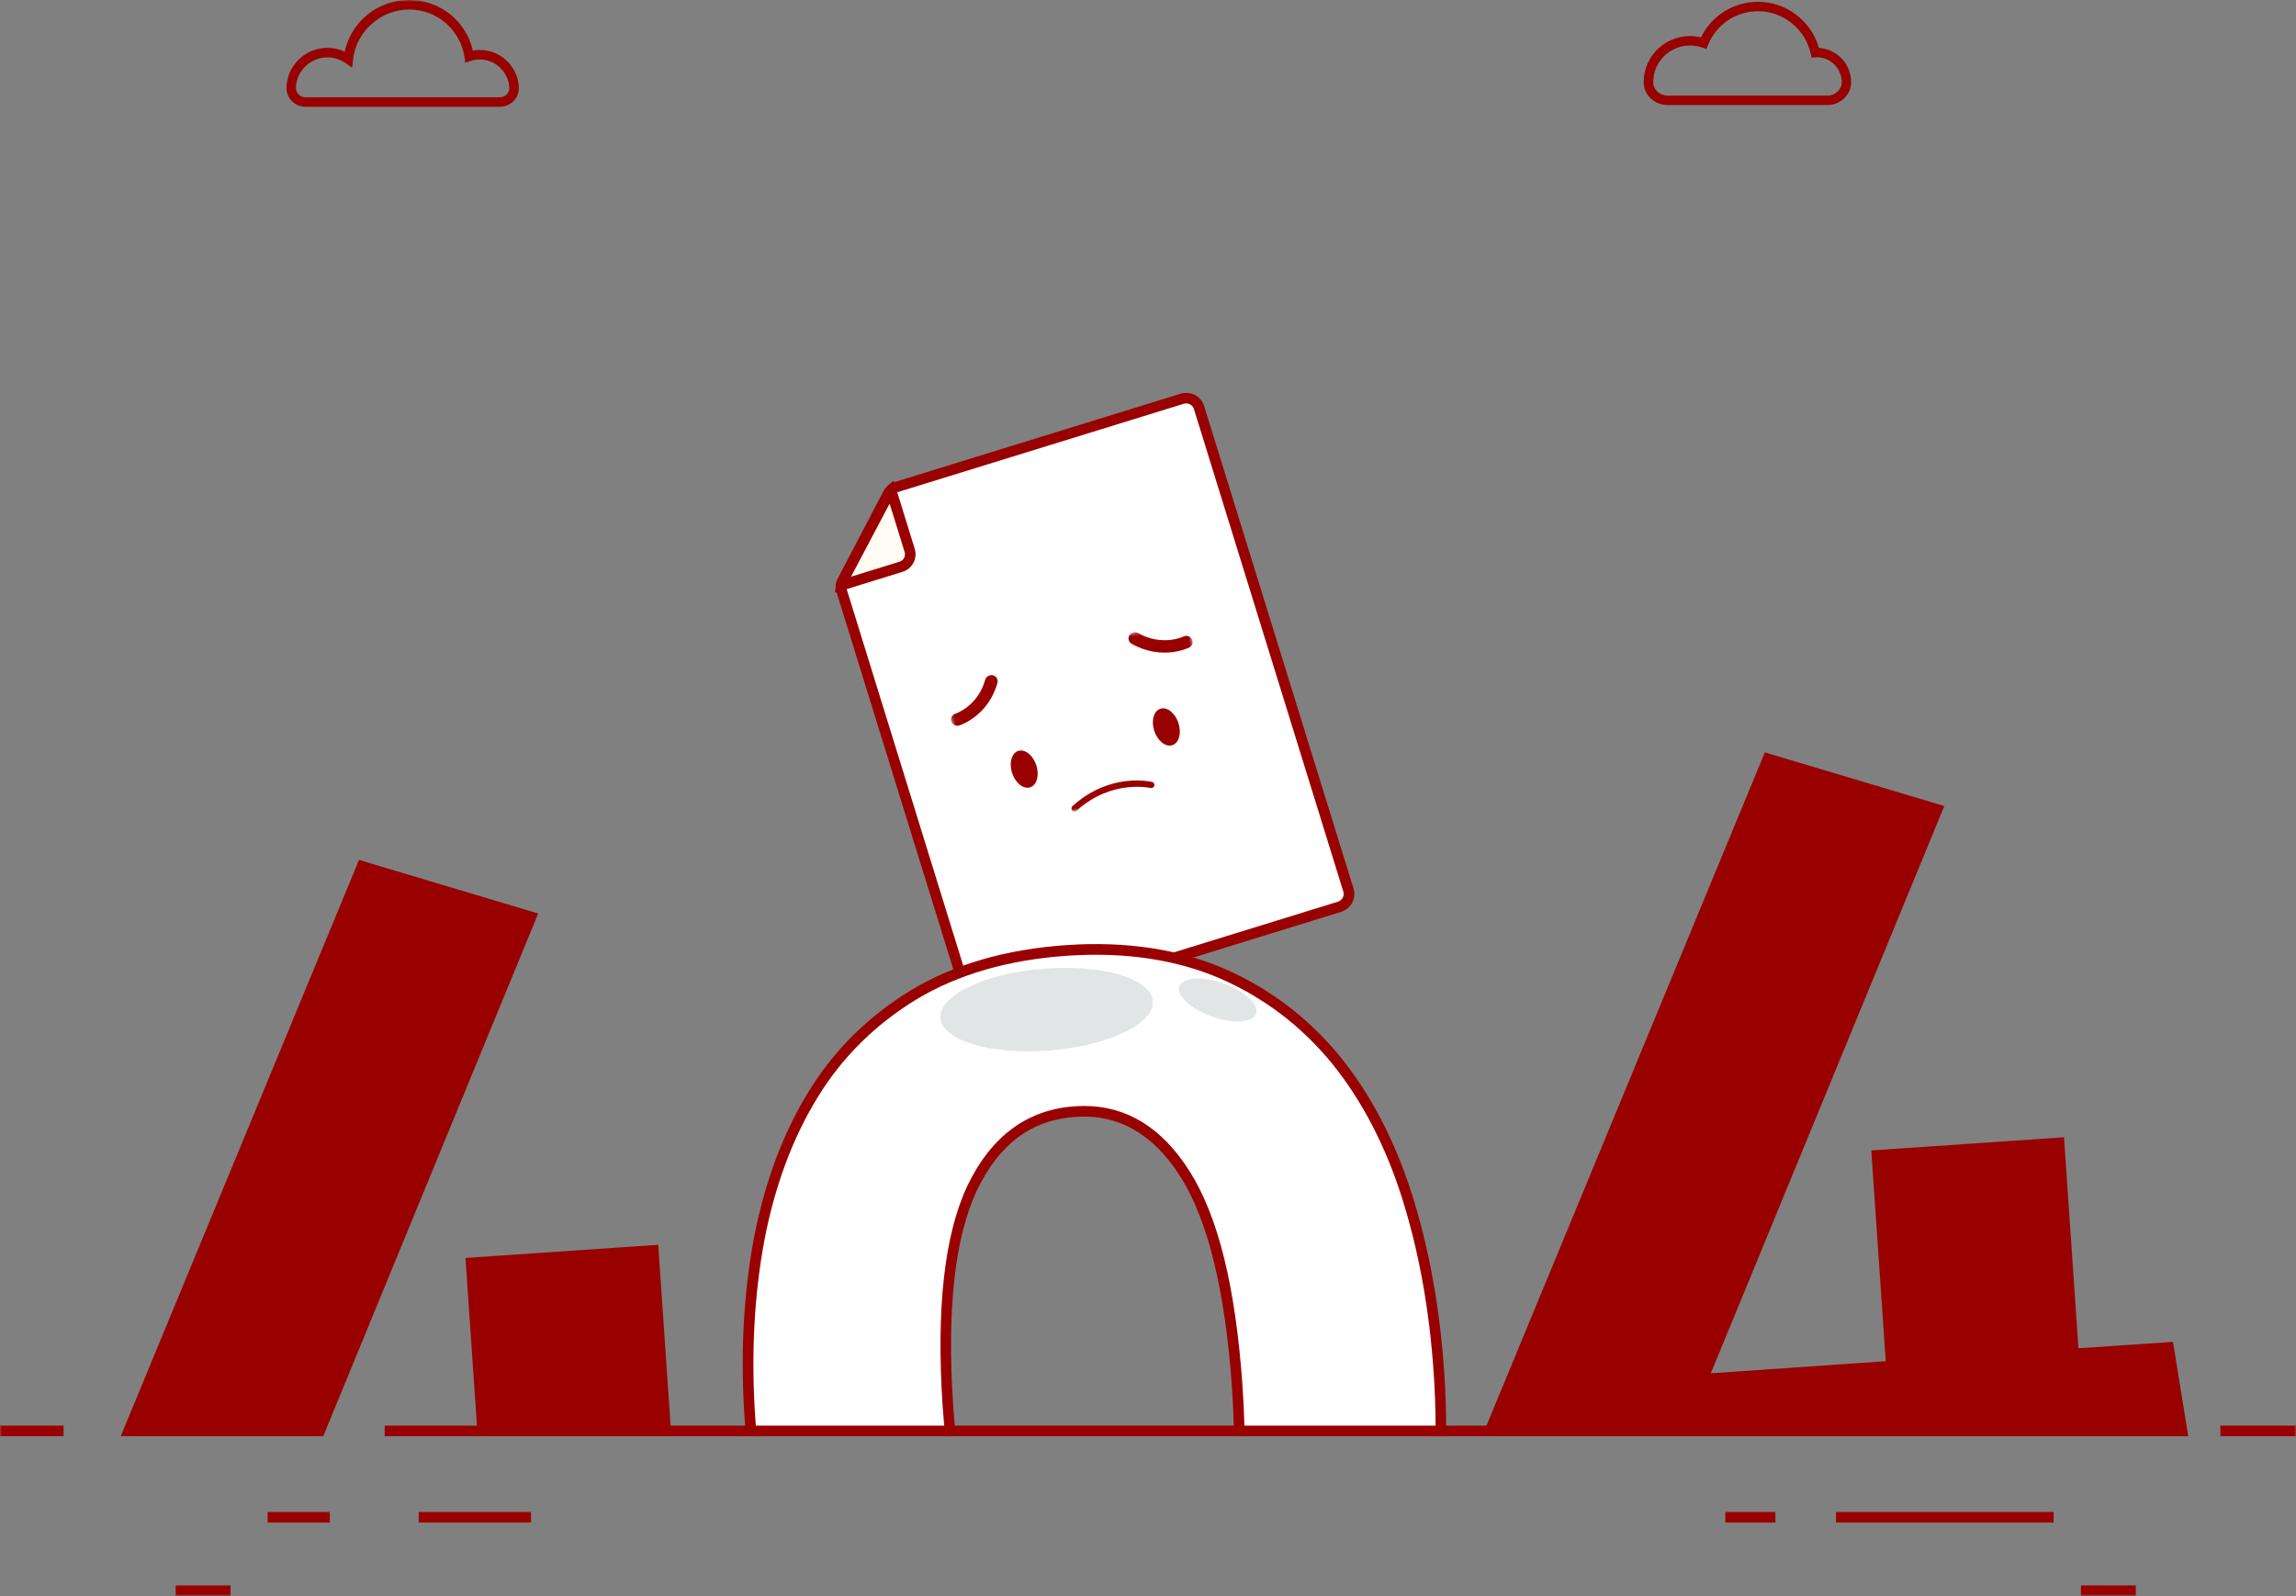 <svg width="561" height="390" viewBox="0 0 561 390" fill="none" xmlns="http://www.w3.org/2000/svg">
<rect x="0" y="0" width="561" height="390" fill="#808080" stroke="none"/>
<g clip-path="url(#clip0_2349_2518)">
<mask id="mask0_2349_2518" style="mask-type:luminance" maskUnits="userSpaceOnUse" x="0" y="0" width="561" height="390">
<path d="M561 0H0V390H561V0Z" fill="white"/>
</mask>
<g mask="url(#mask0_2349_2518)">
<path d="M327.304 221.584L241.23 248.168C239.495 248.698 237.656 247.728 237.112 245.995L205.658 144.381C205.399 143.553 205.49 142.661 205.878 141.897L216.976 120.643C217.377 119.867 218.077 119.285 218.918 119.026L288.857 97.422C290.592 96.892 292.431 97.862 292.975 99.596L329.466 217.471C329.997 219.204 329.026 221.041 327.291 221.584H327.304Z" fill="white"/>
<path d="M240.257 249.617C238.237 249.617 236.476 248.324 235.88 246.396L204.427 144.782C204.064 143.618 204.181 142.389 204.737 141.315L215.835 120.061C216.392 118.988 217.389 118.16 218.541 117.81L288.48 96.207C288.92 96.078 289.374 96 289.84 96C291.86 96 293.621 97.294 294.217 99.221L330.708 217.096C331.07 218.26 330.954 219.502 330.384 220.588C329.814 221.675 328.856 222.464 327.691 222.826L241.617 249.41C241.177 249.552 240.723 249.617 240.257 249.617ZM289.84 98.574C289.646 98.574 289.438 98.6 289.244 98.665L219.305 120.268C218.8 120.424 218.373 120.786 218.127 121.251L207.029 142.493C206.783 142.958 206.732 143.502 206.887 144.006L238.341 245.62C238.664 246.655 239.791 247.263 240.827 246.939L326.901 220.343C327.406 220.187 327.82 219.838 328.079 219.372C328.325 218.907 328.377 218.363 328.221 217.859L291.73 99.984C291.471 99.144 290.707 98.587 289.827 98.587L289.84 98.574Z" fill="#990100"/>
<path d="M217.713 119.738C217.713 119.738 217.648 119.815 217.609 119.841L205.696 142.402C205.631 142.596 205.592 142.803 205.566 143.01L220.173 138.495C221.869 137.978 222.815 136.18 222.297 134.485L217.726 119.738H217.713Z" fill="#FFFCF3"/>
<path d="M204.013 144.846L204.259 142.854C204.298 142.569 204.363 142.285 204.44 142.013L204.531 141.806L216.69 118.922C216.69 118.922 216.794 118.818 216.846 118.767L218.348 117.447L223.502 134.109C223.851 135.26 223.748 136.476 223.178 137.537C222.621 138.598 221.676 139.387 220.523 139.736L204 144.846H204.013ZM217.377 123.049L207.937 140.926L219.772 137.265C220.264 137.11 220.666 136.787 220.899 136.334C221.132 135.881 221.184 135.364 221.028 134.872L217.364 123.049H217.377Z" fill="#990100"/>
<mask id="mask1_2349_2518" style="mask-type:luminance" maskUnits="userSpaceOnUse" x="230" y="151" width="70" height="54">
<path d="M289.859 150.999L230 167.314L240.12 204.442L299.978 188.127L289.859 150.999Z" fill="white"/>
</mask>
<g mask="url(#mask1_2349_2518)">
<path d="M253.219 187.025C252.424 184.568 250.457 182.983 248.817 183.492C247.177 184 246.497 186.411 247.285 188.87C248.079 191.327 250.047 192.911 251.687 192.403C253.327 191.894 254.007 189.484 253.219 187.025Z" fill="#990100"/>
<path d="M287.953 176.722C287.159 174.265 285.191 172.681 283.551 173.189C281.911 173.698 281.231 176.108 282.02 178.567C282.814 181.024 284.781 182.609 286.421 182.1C288.061 181.592 288.741 179.181 287.953 176.722Z" fill="#990100"/>
<path d="M264.723 194.854C273.005 189.123 281.12 190.993 281.498 191.08C281.911 191.183 282.159 191.589 282.053 191.999C281.945 192.403 281.528 192.652 281.116 192.555C281.023 192.531 271.577 190.385 263.092 198.089C262.778 198.371 262.289 198.357 262.001 198.054C261.712 197.746 261.73 197.267 262.045 196.985C262.932 196.178 263.828 195.472 264.717 194.855L264.723 194.854Z" fill="#990100"/>
<path d="M241.848 165.014C242.098 164.952 242.366 164.953 242.633 165.021C243.458 165.239 243.94 166.073 243.713 166.885C241.446 174.971 234.675 177.185 234.388 177.276C233.576 177.534 232.71 177.094 232.449 176.298C232.189 175.502 232.636 174.655 233.442 174.399C233.665 174.326 238.919 172.543 240.73 166.093C240.886 165.547 241.325 165.151 241.844 165.022L241.848 165.014Z" fill="#990100"/>
<path d="M276.587 154.648C277.036 154.427 277.583 154.425 278.046 154.686C283.947 158.014 288.964 155.638 289.173 155.538C289.936 155.164 290.863 155.465 291.24 156.21C291.618 156.956 291.317 157.861 290.562 158.239C290.287 158.37 283.891 161.483 276.499 157.315C275.764 156.9 275.512 155.973 275.936 155.249C276.092 154.979 276.323 154.775 276.587 154.648Z" fill="#990100"/>
</g>
<path d="M421.564 348.371H94V350.958H421.564V348.371Z" fill="#990100"/>
<path d="M561.01 348.371H542.52V350.958H561.01V348.371Z" fill="#990100"/>
<path d="M115.105 308.604L117.915 349.664H162.629L159.612 305.564L115.105 308.604Z" fill="#990100"/>
<path d="M164.016 350.959H116.713L113.734 307.403L160.831 304.182L164.029 350.959H164.016ZM119.134 348.372H161.245L158.409 306.938L116.48 309.809L119.121 348.372H119.134Z" fill="#990100"/>
<path d="M78.099 349.665L129.753 224.067L88.471 211.713L31.43 349.665H78.099Z" fill="#990100"/>
<path d="M78.966 350.958H29.5L87.72 210.135L131.501 223.227L78.979 350.958H78.966ZM33.359 348.371H77.231L128.005 224.895L89.209 213.292L33.359 348.384V348.371Z" fill="#990100"/>
<path d="M183.492 349.665H232.13C231.948 347.699 231.78 345.707 231.638 343.637C230.032 319.808 232.026 302.021 237.555 290.314C243.149 278.62 251.541 272.397 262.729 271.634C273.671 270.845 282.606 275.89 289.482 286.782C296.423 297.675 300.631 314.996 302.302 338.825C302.561 342.589 302.716 346.198 302.794 349.665H352.066C352.078 345.047 351.936 340.325 351.599 335.474C350.563 319.821 347.948 305.398 343.791 292.332C339.647 279.266 333.82 268.09 326.322 258.892C318.76 249.681 309.54 242.696 298.65 237.922C287.695 233.214 275.069 231.286 260.683 232.256C246.037 233.252 233.606 236.862 223.311 243.058C213.081 249.267 204.794 257.404 198.604 267.559C192.363 277.701 188.012 289.525 185.448 303.056C182.935 316.6 182.171 331.218 183.259 346.936C183.324 347.854 183.402 348.747 183.466 349.652L183.492 349.665Z" fill="white"/>
<path d="M353.359 350.958H301.523L301.497 349.69C301.42 346.171 301.251 342.549 301.005 338.914C299.361 315.345 295.113 298.036 288.38 287.48C281.802 277.066 273.19 272.189 262.805 272.927C252.018 273.651 244.132 279.524 238.706 290.869C233.281 302.357 231.325 320.092 232.905 343.558C233.048 345.602 233.216 347.594 233.397 349.548L233.527 350.958H182.274L182.118 349.017C182.067 348.358 182.015 347.698 181.963 347.025C180.875 331.437 181.613 316.573 184.164 302.822C186.767 289.11 191.26 277.015 197.502 266.873C203.705 256.692 212.161 248.309 222.636 241.945C233.061 235.658 245.829 231.958 260.591 230.949C275.029 229.966 288.004 231.906 299.166 236.718C310.186 241.544 319.665 248.723 327.318 258.05C334.881 267.325 340.837 278.722 345.02 291.917C349.189 305.073 351.831 319.691 352.88 335.37C353.204 340.027 353.359 344.826 353.346 349.651V350.945L353.359 350.958ZM304.048 348.371H350.769C350.756 344.05 350.601 339.742 350.303 335.564C349.28 320.092 346.664 305.681 342.559 292.719C338.467 279.822 332.666 268.723 325.324 259.706C317.93 250.702 308.775 243.769 298.144 239.112C287.37 234.468 274.796 232.605 260.785 233.549C246.45 234.532 234.071 238.103 223.996 244.17C213.883 250.314 205.712 258.412 199.729 268.231C193.656 278.101 189.279 289.899 186.728 303.301C184.229 316.832 183.491 331.489 184.566 346.857C184.605 347.362 184.643 347.866 184.682 348.371H230.704C230.574 346.857 230.445 345.305 230.328 343.726C228.723 319.807 230.756 301.658 236.376 289.757C242.164 277.661 250.995 271.129 262.637 270.34C263.401 270.288 264.165 270.262 264.916 270.262C275.314 270.262 283.938 275.592 290.581 286.083C297.638 297.156 301.899 314.374 303.595 338.733C303.815 341.98 303.971 345.214 304.061 348.371H304.048Z" fill="#990100"/>
<path d="M533.132 349.664L529.843 329.289L506.625 330.855L503.102 279.304L458.596 282.344L462.118 333.843L416.006 337.025L473.306 197.806L431.959 185.439L364.066 349.664H533.132Z" fill="#990100"/>
<path d="M534.659 350.957H362.137L431.221 183.861L475.067 196.965L418.013 335.589L460.758 332.627L457.223 281.128L504.319 277.907L507.842 329.47L530.943 327.905L534.672 350.957H534.659ZM366.009 348.37H531.616L528.755 330.648L505.433 332.226L501.911 280.675L459.981 283.547L463.516 335.046L414.024 338.461L471.571 198.634L432.71 187.017L365.996 348.37H366.009Z" fill="#990100"/>
<path d="M281.686 244.622C282.127 250.133 270.874 255.54 256.539 256.692C242.204 257.843 230.226 254.312 229.786 248.801C229.346 243.29 240.599 237.883 254.933 236.731C269.268 235.58 281.246 239.112 281.686 244.622Z" fill="#E1E5E6"/>
<path d="M306.922 247.715C306.12 249.94 301.277 250.238 296.097 248.388C290.917 246.538 287.369 243.226 288.172 241.001C288.975 238.776 293.818 238.479 298.998 240.329C304.177 242.178 307.725 245.49 306.922 247.715Z" fill="#E1E5E6"/>
<path d="M15.539 348.371H0V350.958H15.539V348.371Z" fill="#990100"/>
<path d="M80.584 369.471H65.394V372.058H80.584V369.471Z" fill="#990100"/>
<path d="M129.753 369.471H102.301V372.058H129.753V369.471Z" fill="#990100"/>
<path d="M433.8 369.471H421.562V372.058H433.8V369.471Z" fill="#990100"/>
<path d="M501.784 369.471H448.602V372.058H501.784V369.471Z" fill="#990100"/>
<path d="M56.328 387.412H42.926V389.999H56.328V387.412Z" fill="#990100"/>
<path d="M521.856 387.412H508.453V389.999H521.856V387.412Z" fill="#990100"/>
<path d="M122.124 26.092H74.639C73.37 26.092 72.127 25.562 71.26 24.643C70.379 23.712 69.926 22.496 69.99 21.215C70.029 20.543 70.133 19.857 70.301 19.184C71.285 15.42 74.38 12.548 78.187 11.863C80.259 11.487 82.37 11.759 84.222 12.626C85.802 5.317 92.276 0 99.916 0C107.556 0 113.85 5.123 115.546 12.367C116.439 12.199 117.333 12.173 118.252 12.264C122.901 12.755 126.566 16.636 126.773 21.306C126.825 22.625 126.371 23.777 125.517 24.656C124.636 25.575 123.406 26.092 122.124 26.092ZM80.013 14.023C79.547 14.023 79.068 14.062 78.589 14.152C75.714 14.67 73.28 16.921 72.541 19.767C72.412 20.284 72.321 20.814 72.295 21.332C72.257 21.966 72.49 22.574 72.93 23.039C73.383 23.505 73.979 23.777 74.639 23.777H122.124C122.772 23.777 123.393 23.505 123.846 23.052C124.261 22.625 124.481 22.069 124.455 21.487C124.3 17.942 121.464 14.941 118.006 14.566C116.983 14.463 115.973 14.566 115.002 14.889L113.707 15.316L113.5 13.971C112.464 7.218 106.753 2.329 99.929 2.329C93.105 2.329 87.006 7.606 86.255 14.592L86.047 16.545L84.442 15.42C83.134 14.514 81.606 14.023 80.026 14.023H80.013Z" fill="#990100"/>
<path d="M446.53 25.665H407.398C405.844 25.665 404.316 25.031 403.228 23.945C402.179 22.897 401.609 21.525 401.609 20.077C401.609 19.391 401.674 18.692 401.804 18.02C402.581 13.79 405.792 10.336 409.962 9.21C411.826 8.706 413.756 8.68 415.608 9.146C418.197 3.829 423.558 0.439 429.528 0.439C436.443 0.439 442.568 5.122 444.432 11.694C448.822 11.992 452.306 15.652 452.306 20.102C452.28 23.194 449.69 25.665 446.517 25.665H446.53ZM412.927 11.112C412.137 11.112 411.347 11.215 410.57 11.435C407.255 12.328 404.704 15.083 404.096 18.434C403.992 18.977 403.94 19.533 403.94 20.077C403.94 20.904 404.277 21.694 404.886 22.302C405.546 22.961 406.465 23.349 407.411 23.349H446.543C448.408 23.349 450.001 21.875 450.014 20.141C450.014 16.726 447.268 13.984 443.889 13.984C443.785 13.997 443.694 14.009 443.604 14.022L442.633 14.061L442.425 13.104C441.117 7.102 435.705 2.742 429.554 2.742C424.167 2.742 419.376 5.963 417.343 10.957L416.928 11.979L415.892 11.616C414.921 11.28 413.937 11.112 412.94 11.112H412.927Z" fill="#990100"/>
</g>
</g>
<defs>
<clipPath id="clip0_2349_2518">
<rect width="561" height="390" fill="white"/>
</clipPath>
</defs>
</svg>
